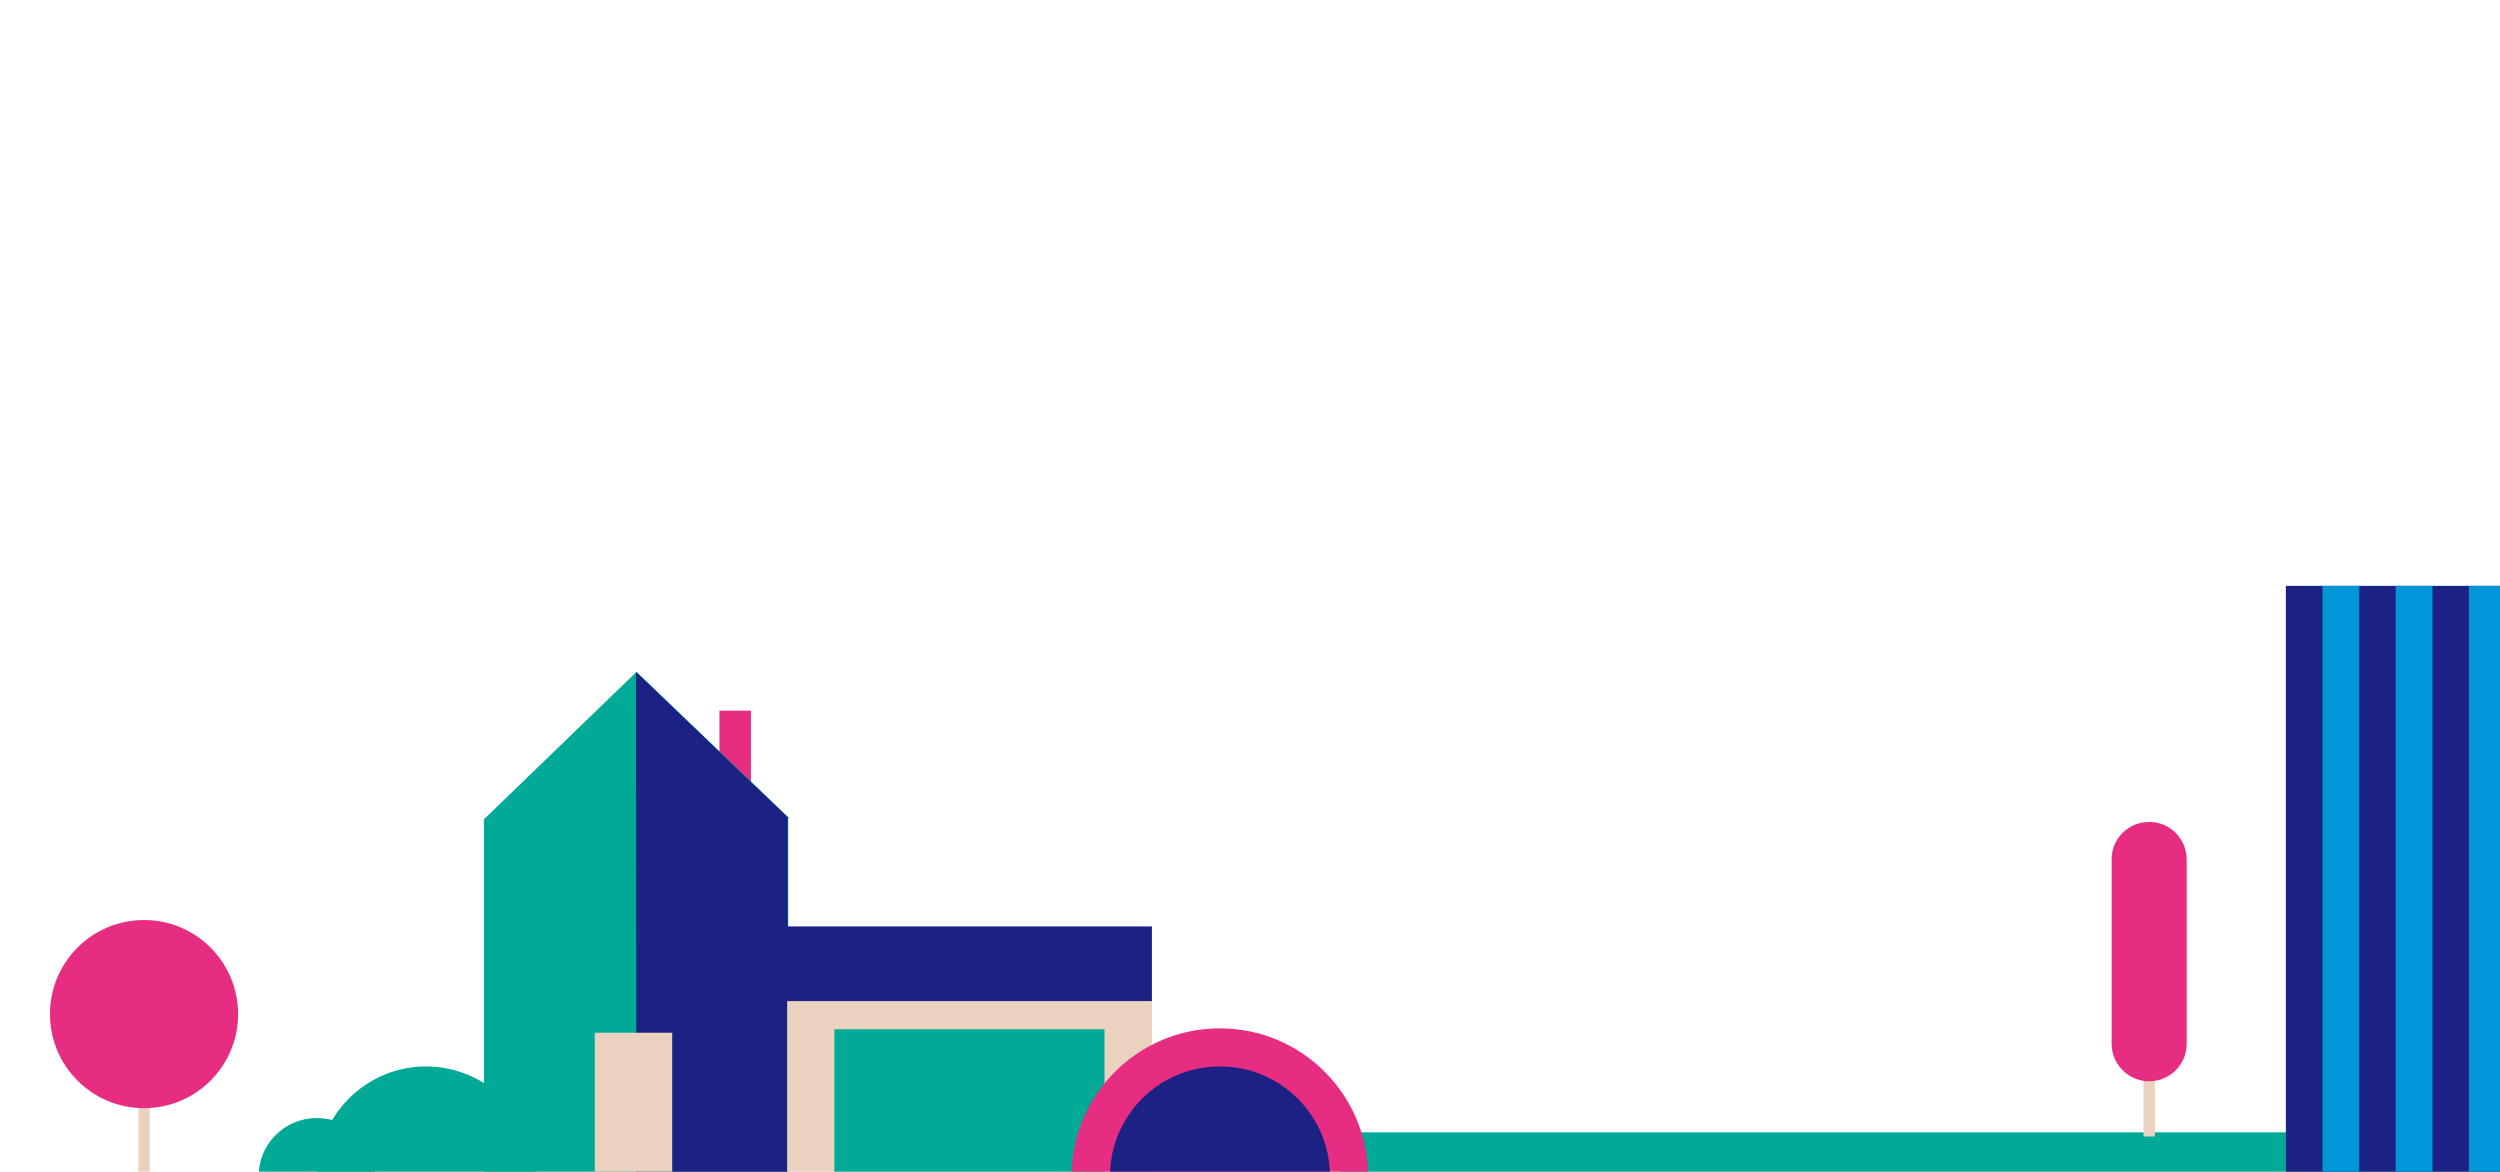 <?xml version="1.0" encoding="utf-8"?>
<!-- Generator: Adobe Illustrator 26.0.3, SVG Export Plug-In . SVG Version: 6.00 Build 0)  -->
<svg version="1.1" id="Livello_1" xmlns="http://www.w3.org/2000/svg" xmlns:xlink="http://www.w3.org/1999/xlink" x="0px" y="0px"
	 viewBox="0 0 1366 640.2" enable-background="new 0 0 1366 640.2" xml:space="preserve">
<path fill="#00AA96" d="M1393.9,618.7v24.1H732.1v-24.1H1393.9z"/>
<g id="Albero_00000078754889357990737230000001523750533201344685_">
	<path fill="#E9D2C0" d="M1171.2,578.8h6.2v42.2h-6.2V578.8z"/>
	<path fill="#E62D82" d="M1174.3,449.1L1174.3,449.1c11.4,0,20.5,9.2,20.5,20.5l0,0v100.7c0,11.4-9.2,20.5-20.5,20.5
		s-20.5-9.2-20.5-20.5V469.6C1153.7,458.3,1162.9,449.1,1174.3,449.1L1174.3,449.1L1174.3,449.1"/>
</g>
<g id="Palazzo_6">
	<path fill="#1C2284" d="M1249,320.1h119.6v322.7H1249V320.1L1249,320.1z"/>
	<path fill="#0096D7" d="M1269,320.1h20.1v322.7H1269V320.1z"/>
	<path fill="#0096D7" d="M1309,320.1h20.1v322.7H1309V320.1z"/>
	<path fill="#0096D7" d="M1349,320.1h20.1v322.7H1349V320.1z"/>
</g>
<g id="casa_2">
	<path fill="#E62D82" d="M393.1,388.3h17.2v41.3h-17.2V388.3z"/>
	<path fill="#00AA96" d="M264.4,447.7v196.9h166.3V447h0.5l-83.4-79.9L264.4,447.7z"/>
	<path fill="#1C2284" d="M347.7,644.6h82.7V447h0.5l-83.4-79.9L347.7,644.6z"/>
	<path fill="#E9D2C0" d="M325,564.3h42.3v80.9H325V564.3z"/>
</g>
<g id="Garage_2">
	<path fill="#E9D2C0" d="M430.1,546.9h199.3v95.7H430.1V546.9z"/>
	<path fill="#00AA96" d="M455.9,562.4h147.6v80.4H455.9V562.4z"/>
	<path fill="#1C2284" d="M430.1,506.2h199.3V547H430.1V506.2z"/>
</g>
<g id="Albero">
	<path fill="#E9D2C0" d="M75.6,600.6h6.2v42.2h-6.2V600.6z"/>
	<path fill="#E62D82" d="M130.1,554.1c0,28.4-23,51.4-51.4,51.4s-51.4-23-51.4-51.4c0-28.4,23-51.4,51.4-51.4l0,0
		C107.1,502.7,130.1,525.7,130.1,554.1L130.1,554.1"/>
</g>
<g id="Cespuglio">
	<path fill="#00AA96" d="M292.6,642.8H173.1c-0.1-33,26.5-59.9,59.4-60.1c33-0.1,59.9,26.5,60.1,59.4v0.7"/>
	<path fill="#00AA96" d="M205.1,642.8h-63.8c-0.1-17.5,14.1-31.9,31.8-31.9S205,625,205,642.6L205.1,642.8"/>
</g>
<g id="semicerchio_00000070839962606043390320000018159908462497933713_">
	<path fill="#E62D82" d="M747.5,642.8h-162c0-44.7,36.4-80.9,80.9-80.9C711.2,561.8,747.5,598.1,747.5,642.8"/>
	<path fill="#1C2284" d="M726.7,642.8H606.5c0-33.3,26.8-60.1,60.1-60.1C699.7,582.7,726.7,609.5,726.7,642.8"/>
</g>
</svg>
